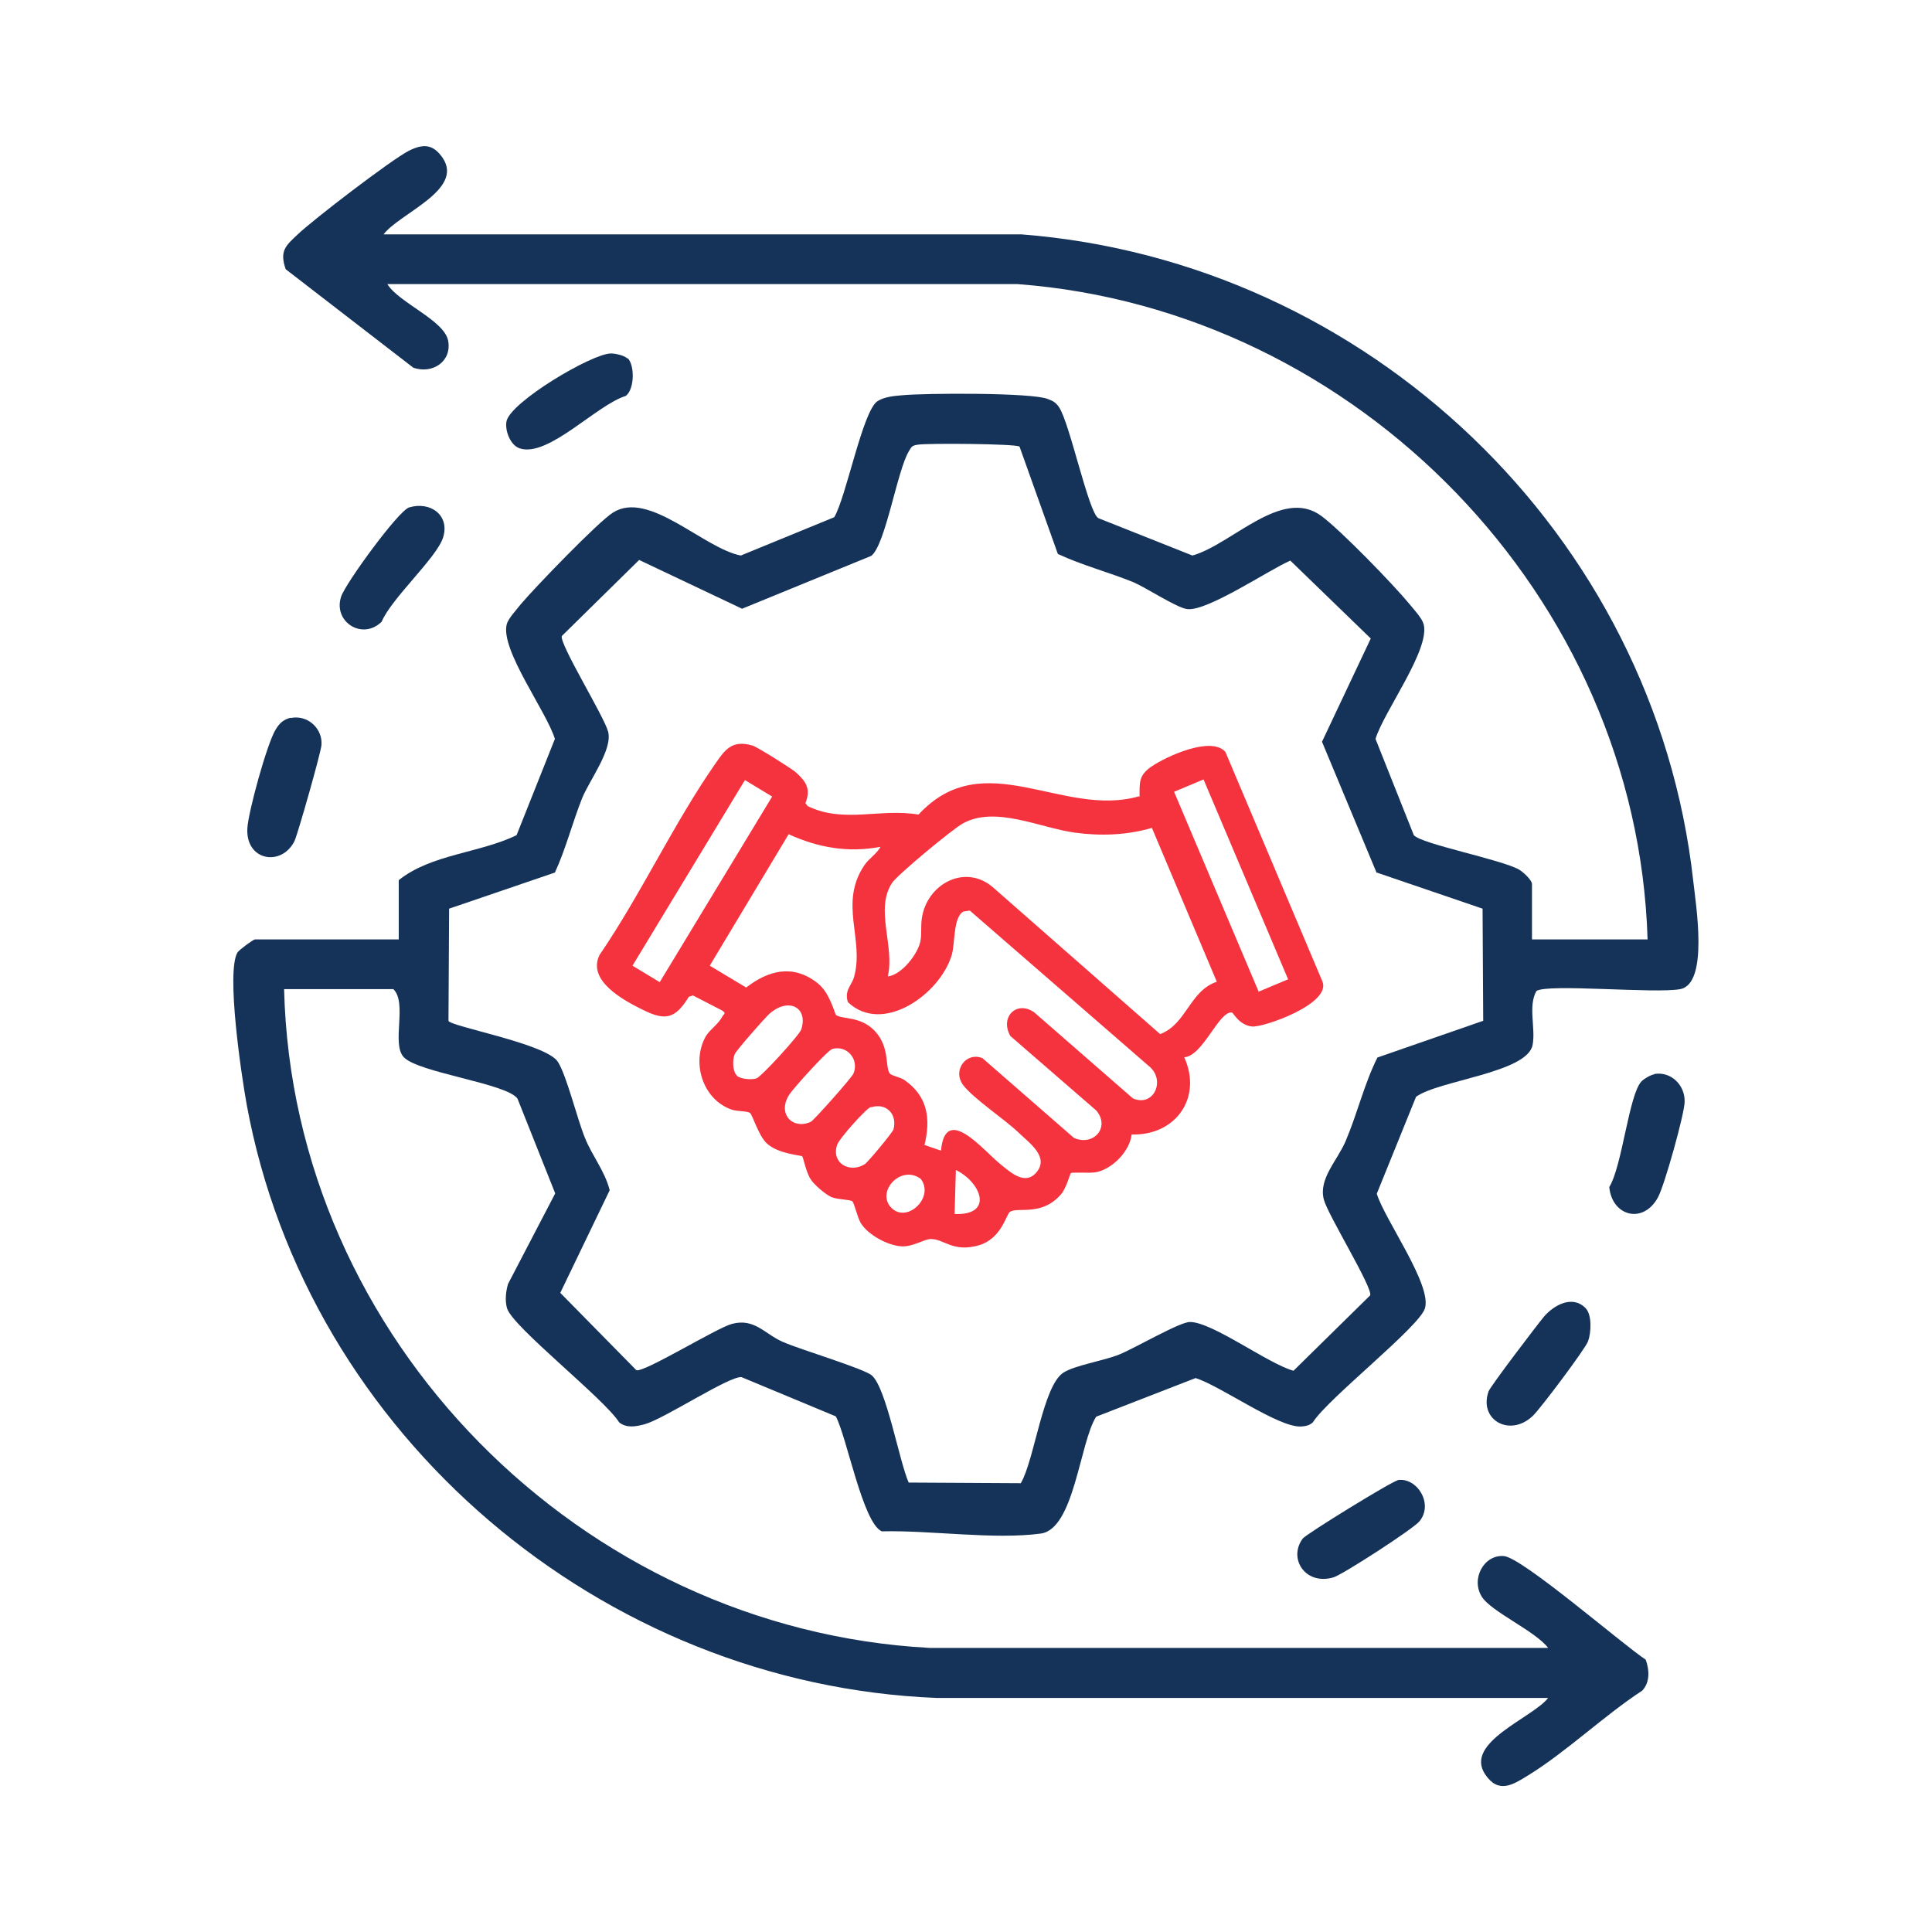 <svg xmlns="http://www.w3.org/2000/svg" id="Layer_1" viewBox="0 0 61 61"><defs><style>      .st0 {        fill: #153359;      }      .st1 {        fill: #f5333f;      }    </style></defs><g><path class="st0" d="M52.02,29.66c-.33-10.81-9.15-19.88-19.89-20.69H12.23c.36.59,1.8,1.14,1.92,1.79s-.49,1.06-1.1.85l-4.03-3.11c-.2-.58,0-.74.37-1.09.49-.47,2.97-2.37,3.52-2.65.46-.23.77-.21,1.07.23.67,1.01-1.36,1.74-1.87,2.41h20.14c10.93.85,19.99,9.47,21.21,20.4.08.74.5,3.26-.41,3.43-.77.15-4.2-.18-4.54.06-.27.48-.02,1.17-.12,1.7-.16.88-2.97,1.12-3.68,1.64l-1.24,3.06c.25.82,1.75,2.88,1.52,3.62-.18.59-3.07,2.85-3.54,3.6-.11.1-.23.12-.37.13-.71.04-2.54-1.28-3.33-1.53l-3.14,1.22c-.52.81-.69,3.55-1.75,3.69-1.48.2-3.49-.11-5.02-.07-.6-.27-1.1-2.97-1.45-3.63l-2.98-1.24c-.4-.03-2.44,1.32-3.06,1.49-.27.07-.56.13-.8-.06-.47-.75-3.36-3.01-3.54-3.6-.07-.24-.04-.53.03-.77l1.49-2.86-1.19-2.99c-.32-.48-3.13-.82-3.59-1.31-.4-.42.12-1.71-.33-2.15h-3.45c.27,11.05,9.39,20.21,20.38,20.8h19.53c-.4-.53-1.79-1.14-2.09-1.61-.36-.56.06-1.34.69-1.29.58.04,3.76,2.8,4.48,3.27.12.32.14.72-.11.98-1.21.79-2.39,1.93-3.61,2.68-.47.29-.93.59-1.35-.04-.67-1.01,1.5-1.78,1.99-2.41h-19.3c-10.58-.42-19.87-8.28-21.79-18.73-.16-.88-.66-4.2-.29-4.81.05-.08.5-.41.55-.41h4.54v-1.87c1.02-.82,2.54-.85,3.72-1.42l1.21-3.04c-.26-.86-1.73-2.82-1.52-3.62.05-.19.32-.47.45-.64.42-.5,2.45-2.61,2.91-2.89,1.13-.71,2.85,1.13,4.03,1.36l2.95-1.21c.38-.64.89-3.33,1.36-3.66.21-.14.53-.17.78-.19.71-.07,4.12-.09,4.61.12.16.06.25.11.35.26.34.51.93,3.33,1.24,3.5l2.97,1.18c1.26-.36,2.82-2.17,4.07-1.25.62.46,2.27,2.16,2.78,2.78.14.17.4.45.45.64.21.8-1.26,2.76-1.52,3.62l1.21,3.04c.24.28,2.78.77,3.33,1.09.13.08.4.33.4.45v1.75h3.63ZM43.47,27.57l-1.73-4.15,1.54-3.26-2.54-2.46c-.67.29-2.64,1.62-3.26,1.53-.33-.04-1.28-.67-1.7-.85-.79-.32-1.61-.53-2.38-.89l-1.21-3.39c-.13-.09-2.91-.11-3.21-.06-.18.03-.19.05-.28.2-.37.6-.74,2.96-1.19,3.31l-4.08,1.67-3.25-1.54-2.44,2.4c-.1.22,1.34,2.55,1.46,3.02.15.56-.58,1.52-.82,2.1-.31.78-.51,1.59-.86,2.35l-3.34,1.14-.02,3.54c.05.18,3.08.72,3.45,1.29.28.43.61,1.8.86,2.41.23.57.63,1.05.78,1.65l-1.56,3.24,2.4,2.44c.22.1,2.55-1.34,3.02-1.46.72-.19,1.03.32,1.61.57.54.24,2.56.84,2.81,1.06.46.41.86,2.7,1.16,3.38l3.54.02c.43-.72.7-3.11,1.36-3.5.38-.23,1.24-.36,1.74-.56s1.91-1.03,2.24-1.03c.71,0,2.47,1.32,3.27,1.54l2.42-2.38c.1-.22-1.34-2.55-1.46-3.02-.18-.66.43-1.24.69-1.86.37-.87.58-1.79,1-2.63l3.34-1.16-.02-3.54-3.34-1.14Z"></path><path class="st0" d="M9.18,22.67c.54-.11,1.01.34.97.85-.01.22-.75,2.82-.85,3.03-.4.82-1.55.64-1.49-.4.03-.52.62-2.67.89-3.11.12-.2.24-.32.48-.38Z"></path><path class="st0" d="M52.23,33.91c.52-.09.97.34.96.87,0,.38-.64,2.66-.84,3.02-.46.86-1.45.61-1.54-.32.41-.66.62-2.93,1.02-3.34.08-.08.28-.2.4-.22Z"></path><path class="st0" d="M50.06,41.3c.21.21.18.78.08,1.05-.08.23-1.52,2.15-1.75,2.36-.72.68-1.71.12-1.39-.78.05-.15,1.54-2.11,1.75-2.36.3-.35.88-.69,1.3-.28Z"></path><path class="st0" d="M12.92,16.02c.67-.2,1.29.25,1.07.95-.2.64-1.63,1.92-1.94,2.66-.61.6-1.54,0-1.28-.79.13-.41,1.81-2.72,2.15-2.82Z"></path><path class="st0" d="M44.13,46.73c.61-.09,1.14.75.69,1.3-.19.24-2.42,1.68-2.71,1.77-.88.27-1.45-.58-.98-1.22.1-.14,2.83-1.82,3-1.84Z"></path><path class="st0" d="M19.82,11.31c.22.22.22.97-.06,1.19-.92.28-2.44,1.94-3.34,1.66-.3-.09-.48-.55-.43-.85.11-.61,2.7-2.15,3.3-2.15.14,0,.42.06.52.16Z"></path></g><path class="st1" d="M35.98,25.17c0-.47-.03-.69.38-.97.47-.32,1.88-.97,2.33-.46l3.06,7.24c.31.71-1.87,1.47-2.22,1.43-.4-.04-.59-.43-.63-.44-.41-.07-.92,1.38-1.51,1.41.58,1.28-.27,2.48-1.66,2.44-.06.53-.61,1.09-1.12,1.19-.19.04-.75-.01-.8.03-.03.03-.14.48-.32.68-.61.69-1.34.38-1.6.54-.12.07-.26.85-.99,1.06-.81.23-1.09-.2-1.51-.2-.21,0-.58.26-.94.23-.43-.03-1.04-.36-1.27-.73-.11-.18-.21-.65-.27-.69-.08-.06-.44-.05-.65-.13-.19-.08-.55-.39-.66-.56-.15-.22-.24-.71-.27-.73-.05-.04-.75-.07-1.12-.41-.26-.24-.45-.9-.53-.96-.1-.07-.4-.04-.59-.11-.91-.32-1.27-1.5-.8-2.32.13-.21.39-.37.52-.62.04-.08.13-.08,0-.18l-.93-.48-.13.04c-.43.7-.74.77-1.46.41-.61-.3-1.76-.92-1.36-1.73,1.3-1.9,2.34-4.15,3.65-6.03.31-.45.53-.77,1.18-.58.16.05,1.19.7,1.35.83.34.3.5.53.32.99l.07.09c1.14.56,2.3.06,3.5.27,2.07-2.24,4.54.12,6.97-.58ZM23.52,24.63l-3.55,5.86.86.52,3.55-5.86-.86-.52ZM38,24.61l-.93.39,2.67,6.31.93-.39-2.67-6.31ZM38.42,31l-2.05-4.86c-.79.23-1.62.26-2.43.15-1.1-.15-2.52-.86-3.54-.29-.33.18-2.04,1.6-2.23,1.87-.56.84.09,2.01-.14,2.96.44-.05.95-.71,1.03-1.11.05-.26,0-.53.06-.81.21-1.05,1.41-1.65,2.27-.86l5.24,4.6c.83-.31.93-1.36,1.78-1.65ZM27.78,26.74c-1.01.19-1.96.02-2.88-.4l-2.49,4.15,1.15.69c.71-.55,1.48-.74,2.24-.15.41.31.55.98.6,1.02.21.14.76.03,1.21.49.49.51.33,1.13.48,1.35.06.08.35.12.48.22.72.51.82,1.21.62,2.04l.52.18c.14-1.51,1.36.02,1.88.43.31.25.77.68,1.13.26.42-.49-.22-.93-.56-1.26-.45-.43-1.41-1.06-1.75-1.5-.35-.47.1-1.06.61-.85l2.89,2.52c.63.27,1.15-.35.7-.87l-2.71-2.35c-.34-.6.2-1.13.75-.75l3.12,2.72c.65.28,1.02-.54.55-.98l-5.7-4.95-.2.03c-.33.18-.26,1-.37,1.37-.36,1.23-2.18,2.54-3.28,1.49-.12-.38.13-.53.2-.81.32-1.18-.49-2.31.32-3.51.15-.22.38-.35.51-.58ZM23.26,33.96c.11.11.46.14.62.09s1.37-1.38,1.42-1.55c.23-.72-.45-1.04-1.06-.44-.15.15-.99,1.1-1.04,1.22-.08.17-.07.55.06.67ZM26.28,33.12c-.15.04-1.23,1.24-1.36,1.44-.39.61.11,1.12.68.86.09-.04,1.31-1.41,1.35-1.53.18-.45-.21-.9-.68-.77ZM27.5,34.95c-.16.05-1.02,1.02-1.07,1.2-.19.58.4.9.87.61.1-.06.87-.99.91-1.1.13-.48-.23-.85-.7-.7ZM30.14,38.33c1.24.05.85-.99.04-1.39l-.04,1.39ZM29.07,37.22c-.64-.47-1.45.44-.9.94.5.45,1.34-.37.9-.94Z"></path></svg>